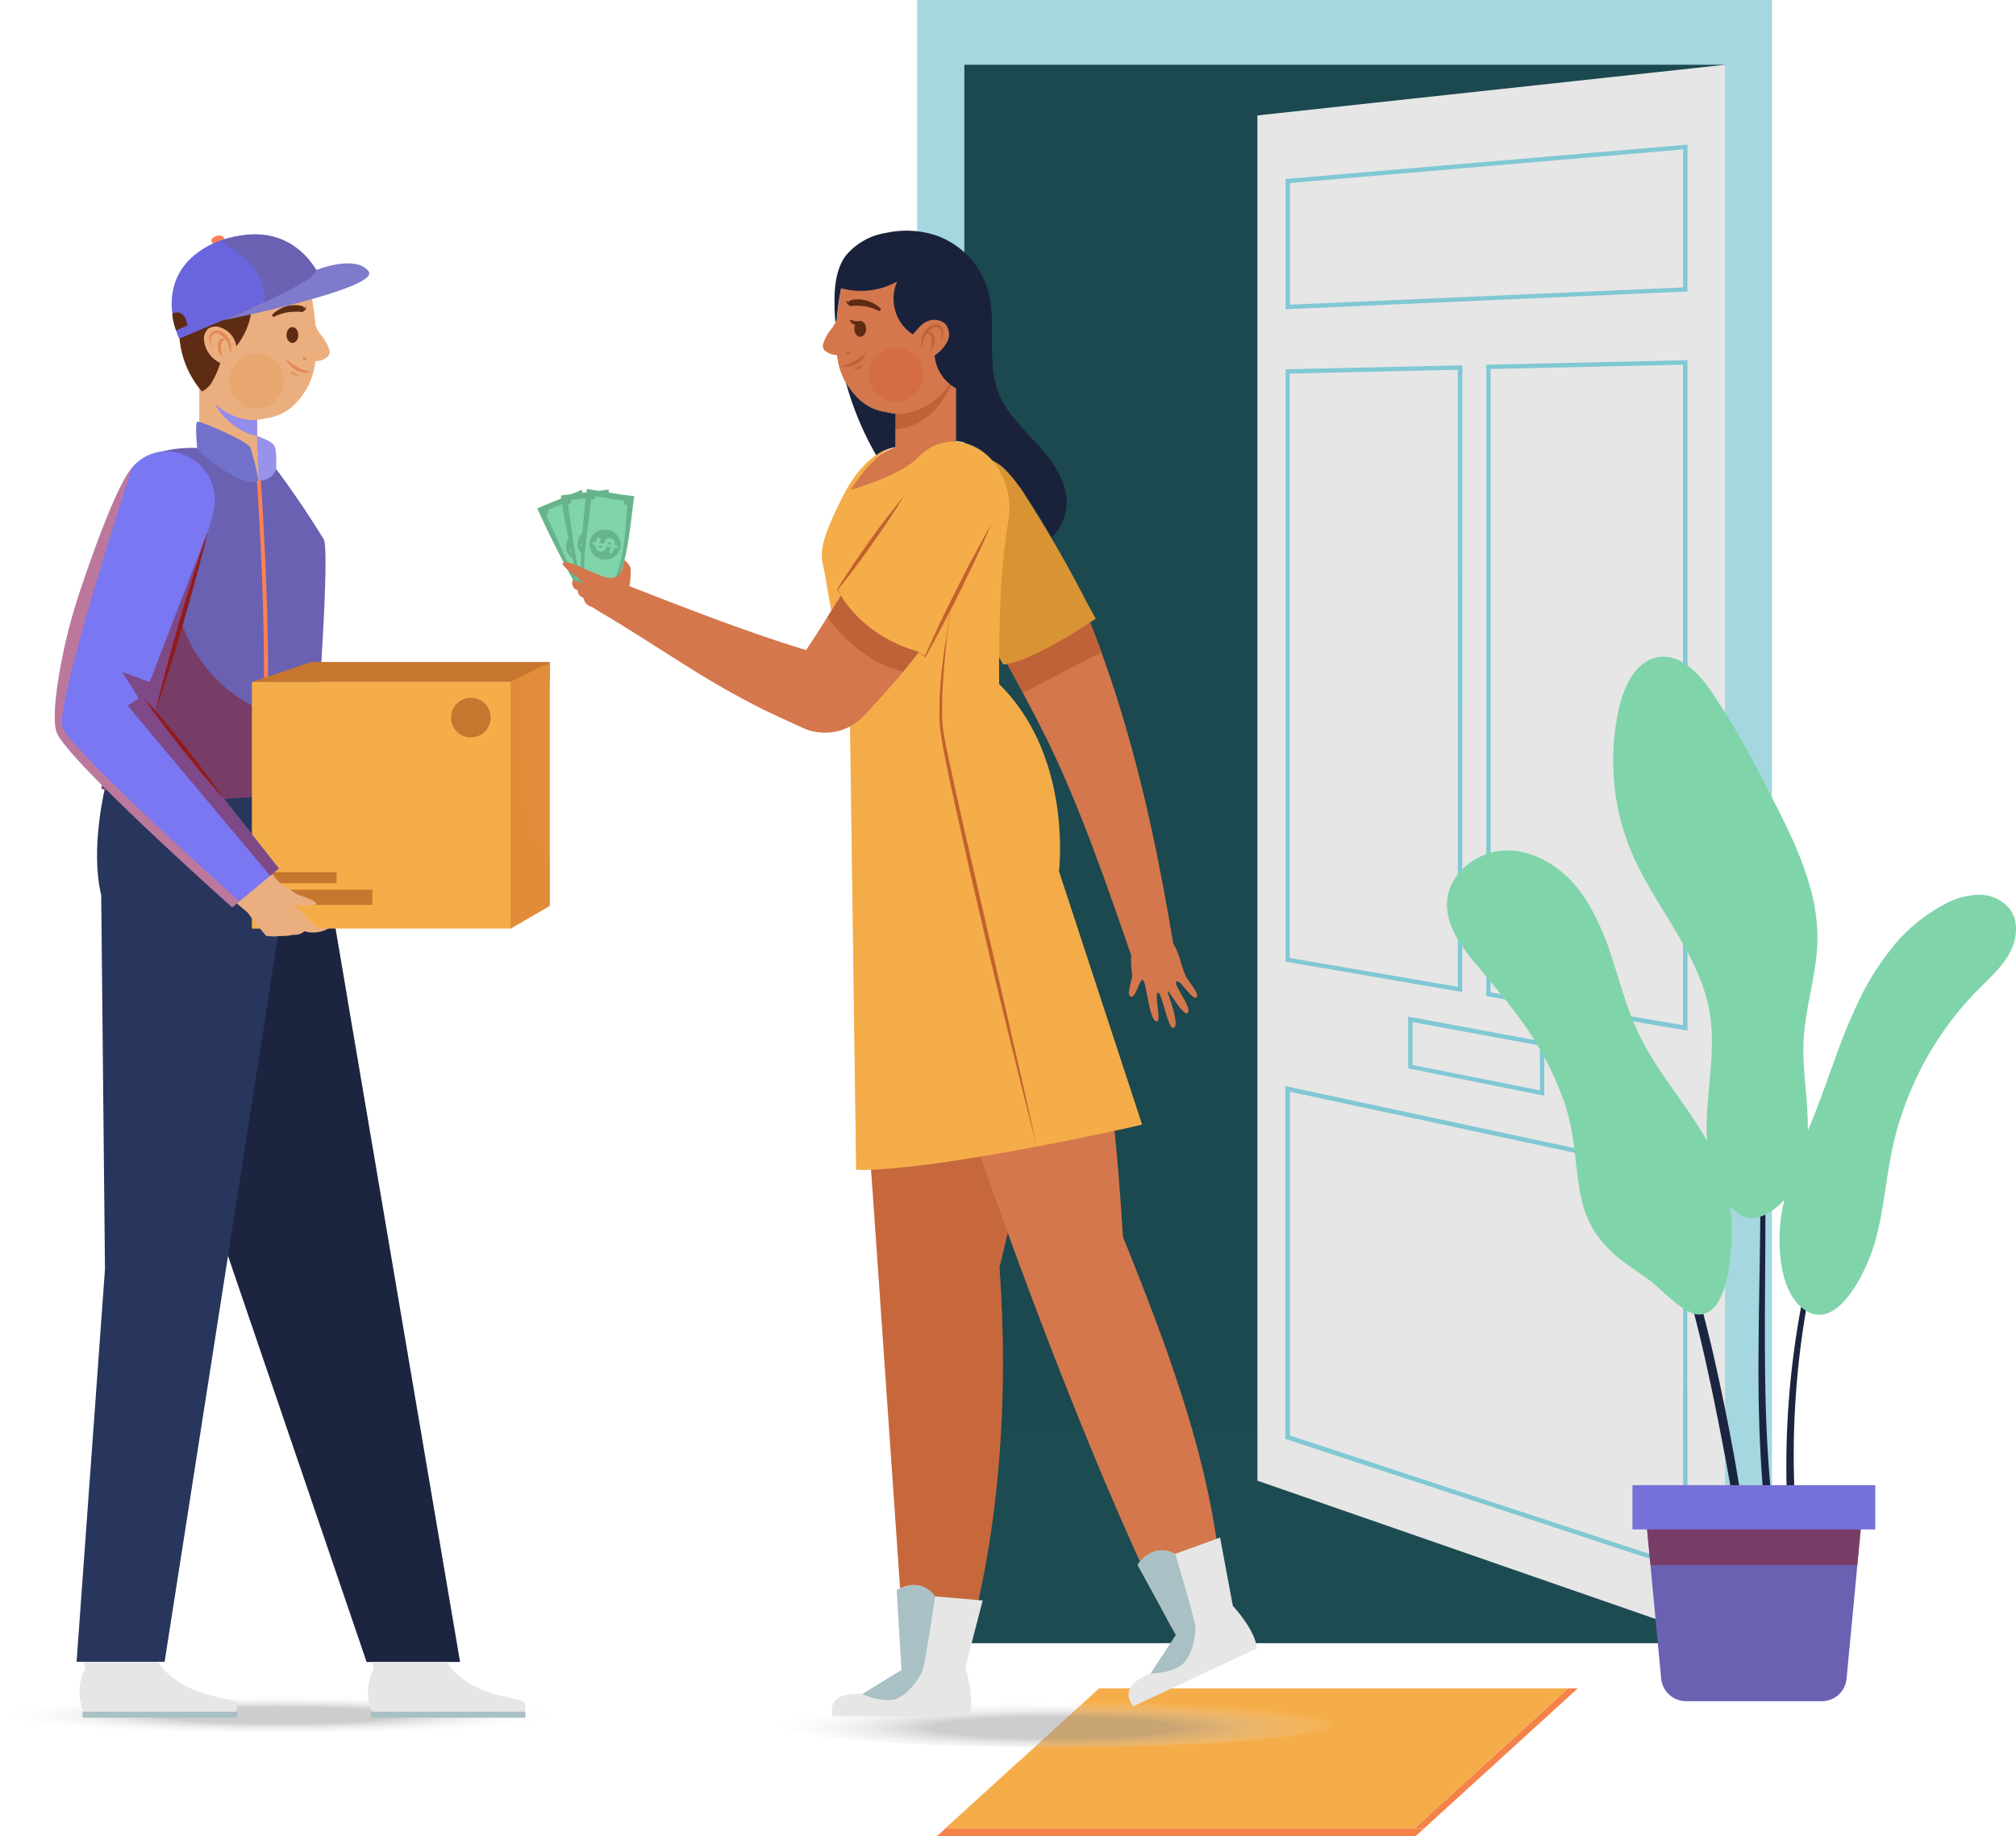 <svg xmlns="http://www.w3.org/2000/svg" xmlns:xlink="http://www.w3.org/1999/xlink" viewBox="0 0 368.52 335.65"><defs><style>.cls-1{fill:#f58249;}.cls-2,.cls-3{fill:#f5ad49;}.cls-11,.cls-14,.cls-15,.cls-17,.cls-22,.cls-28,.cls-29,.cls-3,.cls-38,.cls-39,.cls-41,.cls-6{isolation:isolate;}.cls-11,.cls-15,.cls-17,.cls-22,.cls-28,.cls-29,.cls-3,.cls-38,.cls-39,.cls-41,.cls-6{opacity:0.5;}.cls-4{fill:#a4d7e0;}.cls-5{fill:#1c484f;}.cls-6{fill:#1f4f57;}.cls-7{fill:#e6e6e6;}.cls-8{fill:#80c8d4;}.cls-29,.cls-9{fill:#1c2540;}.cls-10{fill:#6a61b2;}.cls-11{fill:#871a1a;}.cls-12{fill:#7671d8;}.cls-13,.cls-14{fill:#80d4a9;}.cls-14{opacity:0.19;}.cls-15{fill:url(#radial-gradient);}.cls-16,.cls-17{fill:#c7683c;}.cls-18{fill:#a9c0c4;}.cls-19{fill:#d4774c;}.cls-20{fill:#bf6237;}.cls-21,.cls-22{fill:#d99434;}.cls-23{fill:#c2612d;}.cls-24{fill:#67b38b;}.cls-25{fill:#5e2b13;}.cls-26{fill:#d46c46;}.cls-27{fill:#1a223b;}.cls-28{fill:url(#radial-gradient-2);}.cls-30{fill:#28365d;}.cls-31{fill:#ebaf7f;}.cls-32{fill:#918ced;}.cls-33{fill:#7272cc;}.cls-34{fill:#9892ea;}.cls-35{fill:#ff814f;}.cls-36,.cls-39{fill:#c7762f;}.cls-37,.cls-38{fill:#e38c3b;}.cls-40{fill:#7977f2;}.cls-41{fill:#ff7a46;}.cls-42{fill:#911b1a;}.cls-43{fill:#e48855;}.cls-44{fill:#e9a770;}.cls-45{fill:#6a64dd;}.cls-46{fill:#7e7acc;}</style><radialGradient id="radial-gradient" cx="192.54" cy="1486.01" r="54.03" gradientTransform="matrix(1, 0, 0, -0.09, 0, 449.58)" gradientUnits="userSpaceOnUse"><stop offset="0.41" stop-color="#9c9c9c"/><stop offset="1" stop-color="#fff" stop-opacity="0"/></radialGradient><radialGradient id="radial-gradient-2" cx="51" cy="1947.41" r="51.99" gradientTransform="matrix(1, 0, 0, -0.07, 0, 449.91)" xlink:href="#radial-gradient"/></defs><g id="Layer_2" data-name="Layer 2"><g id="Layer_1-2" data-name="Layer 1"><g id="Layer_2-2" data-name="Layer 2"><g id="BACKGROUND"><polygon class="cls-1" points="260.38 334.21 258.61 334.21 286.65 308.66 288.41 308.66 260.38 334.21"/><polygon class="cls-1" points="171.29 335.65 172.87 334.21 260.38 334.21 258.79 335.65 171.29 335.65"/><polygon class="cls-2" points="286.65 308.66 264.3 329.03 258.61 334.21 172.87 334.21 185.88 322.36 200.91 308.66 286.65 308.66"/><path class="cls-3" d="M264.29,329l-5.69,5.18H172.87l13-11.85c7.19-1.56,14.87-1.59,22.29-1.47,13.5.22,27.07.67,40.34,3.18A61.7,61.7,0,0,1,264.29,329Z"/><rect class="cls-4" x="167.66" width="156.25" height="300.38"/><rect class="cls-5" x="176.28" y="11.84" width="139.02" height="288.54"/><rect class="cls-6" x="176.28" y="260.66" width="139.02" height="39.72"/><polygon class="cls-7" points="229.85 270.69 315.33 300.38 315.33 11.84 229.85 21.1 229.85 270.69"/><path class="cls-8" d="M235,56.53V32.72l73.47-6.28V53.3h-.38Zm.8-23.07V55.7l71.87-3.16V27.31Z"/><path class="cls-8" d="M308.47,287.22l-.52-.17-73-24V198.56l73.47,15.75ZM235.8,262.44l71.87,23.67V215L235.8,199.59Z"/><path class="cls-8" d="M308.47,188.42l-36.78-6.31V66.68l36.78-.83Zm-36-7,35.18,6V66.67l-35.18.79Z"/><path class="cls-8" d="M267.29,181.36,235,175.8V67.51l32.33-.73Zm-31.53-6.23,30.73,5.28V67.6l-30.73.69Z"/><path class="cls-8" d="M282.29,200.31l-24.88-5v-9.46l24.88,4.62Zm-24.08-5.61,23.28,4.63v-8.2l-23.28-4.28Z"/></g><g id="OBJECTS"><path class="cls-9" d="M273.19,165.5a130,130,0,0,1,10.1,12.12,146,146,0,0,1,8.62,13.26,180,180,0,0,1,13.18,28.76,261.31,261.31,0,0,1,8.66,30.44c1.15,5.15,2.18,10.32,3.13,15.5s1.76,10.39,2.56,15.6l-1.46.23c-.85-5.19-1.74-10.37-2.72-15.53s-2-10.32-3.13-15.44a273.79,273.79,0,0,0-8.43-30.31,185.08,185.08,0,0,0-12.6-28.79,147.29,147.29,0,0,0-8.25-13.4A130.52,130.52,0,0,0,273.19,165.5Z"/><path class="cls-9" d="M302.4,129c4.87,11.75,9.74,23.53,13.39,35.74.92,3,1.75,6.12,2.48,9.22.38,1.55.7,3.11,1,4.67s.56,3.13.84,4.7a175.43,175.43,0,0,1,2.07,19c.76,12.73.5,25.47.44,38.18,0,6.36,0,12.71.24,19.06s.71,12.66,1.48,19l-1.47.18c-.71-6.35-1.11-12.72-1.3-19.09s-.13-12.74-.05-19.11c.17-12.72.56-25.44-.07-38.13a176.77,176.77,0,0,0-1.88-18.94c-.27-1.57-.51-3.14-.8-4.7s-.62-3.11-1-4.66c-.7-3.09-1.5-6.17-2.38-9.22C311.91,152.65,307.15,140.83,302.4,129Z"/><path class="cls-9" d="M362.16,167.87a157.91,157.91,0,0,0-33.87,109.46l-1.47.1A158.56,158.56,0,0,1,362.16,167.87Z"/><path class="cls-10" d="M333,311H308.19a4.57,4.57,0,0,1-4.53-4.12l-2.79-29.48h39.48l-2.8,29.48A4.54,4.54,0,0,1,333,311Z"/><polygon class="cls-11" points="339.52 286.13 340.35 277.4 300.86 277.4 301.69 286.13 339.52 286.13"/><rect class="cls-12" x="298.41" y="271.51" width="44.39" height="8.09"/><path class="cls-13" d="M367.29,174.33c-1.39,2.52-3.6,4.46-5.63,6.52-1,1-2,2.07-2.91,3.16a59.57,59.57,0,0,0-9,14.27,58.1,58.1,0,0,0-3.85,11.77c-.07.32-.13.64-.2,1-1.08,5.52-1.49,11.18-3.12,16.56a34.07,34.07,0,0,1-1.92,4.78c-2.05,4.2-5.36,8.81-9.14,7.83a4.54,4.54,0,0,1-1.42-.63,7.75,7.75,0,0,1-2.37-2.4c-2.28-3.49-2.65-8.92-2.35-13,.06-.81.15-1.56.26-2.23a60.11,60.11,0,0,1,4.11-13.43c.74-1.86,1.52-3.71,2.24-5.57,1.34-3.48,2.56-7,3.85-10.51a102.1,102.1,0,0,1,4.55-10.73A46.88,46.88,0,0,1,345.3,174a30.59,30.59,0,0,1,10.32-8.76,13.45,13.45,0,0,1,6.17-1.66,7.06,7.06,0,0,1,5.62,2.66C369.09,168.47,368.7,171.79,367.29,174.33Z"/><path class="cls-14" d="M367.29,174.33c-1.39,2.52-3.6,4.46-5.63,6.52-1,1-2,2.07-2.91,3.16-.8.39-1.59.8-2.36,1.25-3,1.74-5.84,4.27-6.62,7.66a15.56,15.56,0,0,0,0,5.36,58.1,58.1,0,0,0-3.85,11.77c-.07.32-.13.64-.2,1-2.29,2.64-4.84,5.18-5.84,8.45a17.44,17.44,0,0,0-.05,8c.27,1.62.63,3.25.85,4.89-2.05,4.2-5.36,8.81-9.14,7.83a4.54,4.54,0,0,1-1.42-.63,7.75,7.75,0,0,1-2.37-2.4c-2.28-3.49-2.65-8.92-2.35-13,1.63-1.75,3.68-3.19,4.74-5.33,1.59-3.18.56-6.74-.37-10.33.74-1.86,1.52-3.71,2.24-5.57,1.34-3.48,2.56-7,3.85-10.51,2.74-1.85,5.56-3.68,7.14-6.46,1.75-3.12,1.61-6.91,2.07-10.45.06-.53.15-1.06.25-1.59a30.59,30.59,0,0,1,10.32-8.76,13.45,13.45,0,0,1,6.17-1.66,7.06,7.06,0,0,1,5.62,2.66C369.09,168.47,368.7,171.79,367.29,174.33Z"/><path class="cls-13" d="M329.7,190.14c-.23,4.31.44,8.61.68,12.92,0,.81.08,1.63.08,2.45h0a23.47,23.47,0,0,1-1.87,10.23c-1.87,4-7.37,9.51-11.55,5.54a14.41,14.41,0,0,1-3.47-5.39A30.18,30.18,0,0,1,312,204.62c.15-4.9,1-9.82.93-14.7a29.56,29.56,0,0,0-.34-4.41,29.11,29.11,0,0,0-1.2-4.87c-2.91-8.6-9.31-16-13-24.49a42.44,42.44,0,0,1-2-5.71,43.79,43.79,0,0,1-.86-18.85c.16-.87.33-1.73.54-2.58.9-3.75,2.94-7.91,6.62-8.78a3,3,0,0,1,.43-.09c4.07-.65,7.47,3,9.78,6.4a134.68,134.68,0,0,1,7.41,12.39c1,1.86,2,3.73,2.95,5.6,3,5.81,6.08,11.81,7.73,18.08h0a34.86,34.86,0,0,1,1.22,9.59v.2C332,178.37,330,184.17,329.7,190.14Z"/><path class="cls-14" d="M330,203.61c.18.62.35,1.26.51,1.9h0a23.47,23.47,0,0,1-1.87,10.23c-1.87,4-7.37,9.51-11.55,5.54a14.41,14.41,0,0,1-3.47-5.39,5,5,0,0,0,3-1.33,8.36,8.36,0,0,0,2.33-5.3c.71-6.79-3.6-12.86-6-19.34a29.56,29.56,0,0,0-.34-4.41,29.11,29.11,0,0,0-1.2-4.87c.09-6.33,1.66-12.9-1.56-18.22-3.13-5.15-9.79-7.19-13.39-12a43.79,43.79,0,0,1-.86-18.85c.15-.44.3-.87.47-1.3a25.44,25.44,0,0,1,4-7.63,13,13,0,0,1,2.65-2.43,3,3,0,0,1,.43-.09c4.07-.65,7.47,3,9.78,6.4a132.8,132.8,0,0,1,7.41,12.41c0,.8,0,1.61.07,2.4.16,4.93.75,10.13,3.67,14.11,1.69,2.28,4,4,6,6.05.33.35.66.73,1,1.12h0a34.86,34.86,0,0,1,1.22,9.59c-.52,1-1.16,2-1.73,3A26.91,26.91,0,0,0,327,190.58C327.29,195,328.75,199.3,330,203.61Z"/><path class="cls-13" d="M316.5,227.14a5.57,5.57,0,0,1-.09,1.22c-.3,3.34-1,11.16-5.32,11.92-3,.54-7.47-4.81-9.9-6.5-1.37-.94-2.76-1.88-4.1-2.89a22.12,22.12,0,0,1-5.56-5.65,19.91,19.91,0,0,1-2.59-6.78c-.78-3.81-.92-7.88-1.63-11.72a39.76,39.76,0,0,0-1.29-5.05,59.25,59.25,0,0,0-9.18-16.78h0c-1.92-2.57-4-5-6-7.46-.72-.83-1.45-1.69-2.16-2.58-2.44-3.11-4.5-6.55-4.13-10.37.5-4.95,5.37-8.74,10.34-9s9.72,2.5,13,6.28a26,26,0,0,1,2.47,3.44,47.66,47.66,0,0,1,4.26,9.77c.79,2.4,1.51,4.84,2.3,7.25a57.36,57.36,0,0,0,2.66,6.8,53.73,53.73,0,0,0,3.73,6.45c2.83,4.27,6,8.34,8.56,12.75a39.75,39.75,0,0,1,2.53,5.16A32.53,32.53,0,0,1,316.5,227.14Z"/><path class="cls-14" d="M316.5,227.14a5.57,5.57,0,0,1-.09,1.22c-.3,3.34-1,11.16-5.32,11.92-3,.54-7.47-4.81-9.9-6.5-1.37-.94-2.76-1.88-4.1-2.89.52-2.54,1-5.24-.2-7.49-1.48-2.8-4.84-3.75-8-4.94-.78-3.81-.92-7.88-1.63-11.72a39.76,39.76,0,0,0-1.29-5.05,29.84,29.84,0,0,0,2.25-5.27c1.09-3.68.62-8.27-2.51-10.49-2.3-1.63-5.38-1.56-8.16-1.14l-.76.12h0c-1.92-2.57-4-5-6-7.46-.72-.83-1.45-1.69-2.16-2.58a48.57,48.57,0,0,1,12.66-7.16,46.78,46.78,0,0,1,8.63-2.39l.38-.07a47.66,47.66,0,0,1,4.26,9.77c.79,2.4,1.51,4.84,2.3,7.25a25.1,25.1,0,0,0-.94,2.5c-1,3.19-.71,7.16,1.93,9.19a9.56,9.56,0,0,0,5.4,1.56c2.83,4.27,6,8.34,8.56,12.75-.8,1.79-1.76,3.52-2.48,5.36-1.08,2.75-1.53,6,0,8.54S313.91,225.7,316.5,227.14Z"/><ellipse class="cls-15" cx="192.54" cy="315.1" rx="51.03" ry="4.31"/><path class="cls-16" d="M182.69,231.69a238.24,238.24,0,0,1,.39,28.28c-1.37,28.85-7.83,45.34-7.83,45.34l-9.7-.22-6.08-87.86-.68-9.9c2-.17,4-.37,6-.55,7.81-.68,15.59-1.72,23.35-2.89A265.06,265.06,0,0,1,182.69,231.69Z"/><path class="cls-17" d="M182.69,231.69a238.24,238.24,0,0,1,.39,28.28l-2.17-23.21a21.53,21.53,0,0,0-21.44-19.53h0l-.68-9.9c2-.17,4-.37,6-.55,7.81-.68,15.59-1.72,23.35-2.89A265.06,265.06,0,0,1,182.69,231.69Z"/><path class="cls-7" d="M176.45,304.87s1.88,5.73.69,8.91H152.21s-1.63-4.59,5.45-4.09l7.14-4.38-.88-14.6s4-2.76,7,1.13l8.71.75Z"/><path class="cls-18" d="M170.94,291.84s-1.75,12-2.28,13.47-3.17,5.45-6,5.48a11,11,0,0,1-5-1.1l7.14-4.38-.88-14.6S167.94,288,170.94,291.84Z"/><path class="cls-19" d="M203.12,201.31c-3.92.79-7.89,1.47-11.91,2.1q-7,1.09-14.07,2c10.45,30.33,24.47,67.11,36.93,92,3.92,1.25,6.19-2.46,9.46-3.15-.64-23.18-9.72-47-18.26-68.14C204.83,218.91,204.22,210.32,203.12,201.31Z"/><path class="cls-7" d="M225.36,293.57s4.13,4.39,4.4,7.78l-22.58,10.57s-3.42-3.46,3.2-6l4.61-7-7-12.84s2.46-4.21,6.83-2l8.21-3Z"/><path class="cls-18" d="M214.84,284.11s3.48,11.58,3.64,13.17-.55,6.27-3.15,7.52a11,11,0,0,1-5,1.11l4.61-7-7-12.84S210.47,281.86,214.84,284.11Z"/><path class="cls-19" d="M214.6,173.26c-2.51.79-4.89,1.86-7.43,2.49-4.77-13.73-9.81-28.53-16-41-1.42-2.85-2.81-5.51-4.17-8.06-1.93-3.62-3.82-7-5.73-10.37,4.07-1.65,8.06-3.5,12-5.35l4-1.83c1.5,3.33,2.85,6.72,4.08,10.13,1,2.82,2,5.65,2.87,8.46C209,142.89,212,157.62,214.6,173.26Z"/><path class="cls-19" d="M210.13,169.16a12.09,12.09,0,0,1,3.66,2.54c1.89,1.85,2.12,5.56,3.22,7.17s2.13,2.95,1.76,3.4-1-.19-3-2.56c0,0-1.21-.92-.66.46s2.69,4.23,2,5-3.31-3.88-3.64-4,2.25,5.86,1.17,6.69-2.16-6.3-2.94-6.38.57,5-.13,5.2c-1.53.56-2-7.7-2.71-7.53s-1.2,3.24-2.13,3.06.28-3.31.23-3.94S205.65,170.35,210.13,169.16Z"/><path class="cls-20" d="M201.35,119.24,187,126.66c-1.93-3.62-3.82-7-5.73-10.37,4.07-1.65,8.06-3.5,12-5.35l4-1.83C198.77,112.44,200.12,115.83,201.35,119.24Z"/><path class="cls-21" d="M200.29,113.1s-11.65,8-16.92,8.37L168.7,94.78a23,23,0,0,1,.12-3.52,8.83,8.83,0,0,1,14.36-5.93l.15.13a26.78,26.78,0,0,1,4,5A227.28,227.28,0,0,1,198.7,110.2C199.68,112,200.29,113.1,200.29,113.1Z"/><path class="cls-22" d="M200.29,113.1s-11.65,8-16.92,8.37L168.7,94.78a23,23,0,0,1,.12-3.52,8.83,8.83,0,0,1,14.36-5.93l.15.13a26.78,26.78,0,0,1,4,5c-.49,5.65-1,11.32-1.46,17a7,7,0,0,0,.43,4,5.23,5.23,0,0,0,4.45,2.29,10.14,10.14,0,0,0,7.95-3.47Z"/><path class="cls-19" d="M174.78,80.94V64.24h-11.1V81.77A13.38,13.38,0,0,0,157,87.05c-.9,1.38-1.74,2.53-2.48,3.6A26.71,26.71,0,0,0,157.75,92l1.12-.12a28.74,28.74,0,0,0,9.42-2.44,17.59,17.59,0,0,0,6.09-4.4,4.15,4.15,0,0,1,.11-.48,17.81,17.81,0,0,1,1.61-3.49C175.65,81,175.21,81,174.78,80.94Z"/><path class="cls-20" d="M174.62,68.36A18.55,18.55,0,0,1,170.83,75a12.22,12.22,0,0,1-4.65,3,10.05,10.05,0,0,1-2.49.53V75.61a9,9,0,0,0,3.74-.53,12.34,12.34,0,0,0,4.66-3A14.07,14.07,0,0,0,174.62,68.36Z"/><path class="cls-2" d="M208.76,205.58c-.77.2-2.14.52-4,.92-9.74,2.15-32.27,6.67-44.38,7.28-1.45.08-2.76.1-3.88.05l-1.12-81.56-2.25-13.59c-1.12-6.62-2.27-13.42-2.54-14.69-.57-2.58-1.09-4.23,3.43-13.16s9.68-9.1,9.68-9.1c-3.92.8-8.17,7.81-8.17,7.81s9.06-2.5,12.41-6a8.74,8.74,0,0,1,7.42-2.76,10.33,10.33,0,0,1,7,4.74,13.71,13.71,0,0,1,1.93,9.87,111.31,111.31,0,0,0-1.39,14.22c-.38,8.12-.25,15.47-.25,15.47,13.51,13.29,10.92,34.19,10.92,34.19Z"/><path class="cls-23" d="M173.93,110.42c-.61,4.18-1.12,8.37-1.43,12.57-.16,2.1-.27,4.21-.28,6.31v1.57a9.19,9.19,0,0,0,.09,1.57l.07.78a5.13,5.13,0,0,0,.12.77c.09.52.17,1,.27,1.55,1.67,8.26,3.58,16.48,5.48,24.7l5.69,24.68,2.82,12.34,2.78,12.35c-2.13-8.17-4.15-16.36-6.16-24.56s-3.92-16.42-5.84-24.64l-2.77-12.36c-.88-4.13-1.82-8.24-2.56-12.41-.09-.52-.16-1-.24-1.58a7.49,7.49,0,0,0-.11-.79l-.06-.79c-.05-.53-.06-1.07-.07-1.6s0-1.06,0-1.59c0-2.12.18-4.23.38-6.33C172.58,118.76,173.16,114.57,173.93,110.42Z"/><path class="cls-3" d="M179.51,97.09l-8.63,26.47h0a88,88,0,0,0-12,47.41l1.52,42.81c-1.45.08-2.76.1-3.88.05l-1.12-81.56-2.25-13.59,22.92-25Z"/><path class="cls-3" d="M208.76,205.58c-.77.2-2.14.52-4,.92l-15.24-47.64c3.32-14.76-10.06-31.45-10.06-31.45l3.4-17.8c-.38,8.12-.25,15.47-.25,15.47,13.51,13.29,10.92,34.19,10.92,34.19Z"/><path class="cls-24" d="M112.19,107.77a13.58,13.58,0,0,0-5.28,2.07,188.2,188.2,0,0,1-8.7-16.9c2.68-1.17,5.42-2.18,8.08-3.4C109,95.82,111.78,100.82,112.19,107.77Z"/><path class="cls-13" d="M106.83,107.83c-3.06-4.06-4.74-9.11-7-13.65a.8.8,0,0,0,.4-1c1.61-.65,3.22-1.28,4.8-2a.83.83,0,0,0,1,.4c2.25,4.66,4.91,9.14,5.14,14.44a.87.87,0,0,0-.64.9,5.47,5.47,0,0,0-2.86,1.21A.68.68,0,0,0,106.83,107.83Z"/><path class="cls-24" d="M109,98.82a2.87,2.87,0,0,1-5.26,2.25,2.79,2.79,0,0,1,1.36-3.7l.09,0A2.86,2.86,0,0,1,109,98.78Z"/><path class="cls-13" d="M107.86,99l.52-.21c.06.15.13.3.19.44l-.5.21a2.19,2.19,0,0,1,.09,1.24h-.65a1.89,1.89,0,0,0,0-1l-.75.33c0,.61.15,1.1-.54,1.41a1.1,1.1,0,0,1-1.37-.58l-.56.16-.18-.44.5-.2a2.81,2.81,0,0,1-.12-1h.67a2.39,2.39,0,0,0,.07.8c.26-.11.52-.21.76-.34,0-.59-.22-1.12.47-1.45A1.14,1.14,0,0,1,107.86,99Zm-1.78,1.33-.65.27c.13.15.28.25.47.17s.18-.29.18-.46Zm.75-1.24c-.19.08-.18.27-.18.44l.62-.27c-.12-.16-.26-.26-.44-.19Z"/><path class="cls-24" d="M112,108.63a13.86,13.86,0,0,0-5.65.58c-1.5-6.19-2.92-12.28-3.82-18.62,2.9-.4,5.81-.64,8.7-1.1C112.1,96.26,113.45,101.83,112,108.63Z"/><path class="cls-13" d="M106.78,107.25c-1.84-4.74-2.1-10-3-15a.8.8,0,0,0,.66-.88c1.72-.19,3.44-.36,5.15-.59a.81.81,0,0,0,.89.66c.91,5.1,2.27,10.13,1.07,15.29a.89.89,0,0,0-.87.69,5.52,5.52,0,0,0-3.08.4.69.69,0,0,0-.77-.58Z"/><path class="cls-24" d="M111.29,99.15a2.87,2.87,0,0,1-5.67.75,2.78,2.78,0,0,1,2.29-3.19l.11,0a2.86,2.86,0,0,1,3.26,2.39Z"/><path class="cls-13" d="M110.17,99l.55-.07.06.48-.53.07a2.26,2.26,0,0,1-.25,1.22l-.62-.19a1.82,1.82,0,0,0,.23-1l-.81.12c-.12.59-.15,1.09-.9,1.2a1.1,1.1,0,0,1-1.16-.92,1.69,1.69,0,0,0-.55.06l-.06-.48h.54a2.62,2.62,0,0,1,.16-1l.64.18a2.29,2.29,0,0,0-.14.78,5.59,5.59,0,0,0,.82-.12c.13-.58.09-1.14.84-1.27A1.16,1.16,0,0,1,110.17,99Zm-2.07.79-.7.09c.08.17.2.31.4.29s.25-.17.3-.37Zm1.05-1c-.2,0-.24.21-.29.38l.67-.09c-.08-.15-.18-.3-.38-.27Z"/><path class="cls-24" d="M111.53,109.41a13.76,13.76,0,0,0-5.6-1c.22-6.36.49-12.61,1.34-19,2.89.39,5.76,1,8.66,1.29C115,97.53,114.78,103.26,111.53,109.41Z"/><path class="cls-13" d="M106.9,106.68c-.5-5.06.68-10.25,1.14-15.29a.79.79,0,0,0,.87-.67c1.71.28,3.41.58,5.12.82a.82.82,0,0,0,.68.88c-.5,5.15-.54,10.36-3.09,15a.88.88,0,0,0-1,.43,5.41,5.41,0,0,0-3.07-.44A.73.73,0,0,0,106.9,106.68Z"/><path class="cls-24" d="M113.42,100.1a2.87,2.87,0,0,1-5.66-.81,2.79,2.79,0,0,1,3.08-2.46h.1a2.87,2.87,0,0,1,2.49,3.21Z"/><path class="cls-13" d="M112.38,99.65l.55.09a1.15,1.15,0,0,1-.07.48l-.52-.09a2.33,2.33,0,0,1-.58,1.11l-.55-.34a1.86,1.86,0,0,0,.49-.86l-.81-.1c-.29.54-.45,1-1.2.92a1.11,1.11,0,0,1-.87-1.2l-.55-.1a3.81,3.81,0,0,1,.07-.47l.54.09a2.79,2.79,0,0,1,.43-1l.57.35a2.76,2.76,0,0,0-.35.71,5.71,5.71,0,0,0,.83.11c.28-.52.39-1.07,1.15-1A1.13,1.13,0,0,1,112.38,99.65Zm-2.21.21-.69-.1a.35.35,0,0,0,.31.38c.21,0,.29-.14.38-.28Zm1.28-.67c-.2,0-.29.14-.38.29l.67.08c0-.17-.08-.35-.29-.37Z"/><path class="cls-19" d="M169.85,116.63c-1.51,2.1-3.1,4.15-4.75,6.15-.12.16-.25.31-.38.47-1.59,1.93-4.33,4.95-6.75,7.56a9.74,9.74,0,0,1-11.18,2.27c-2.54-1.15-5.29-2.41-7.11-3.29a158.27,158.27,0,0,1-14.23-8.08c-4.66-2.9-9.28-5.93-14-8.79-1.36-.77-3.31-2-3.31-2a1.84,1.84,0,0,1-1.45-1.78c-1.09,0-1.06-1.22-1.06-1.22a1.35,1.35,0,0,1-1-1.64,1.48,1.48,0,0,1,.12-.29s1.88.74,1.94.52-4.83-3.28-3.66-3.7,6.4,2.68,8.38,2.84a2.09,2.09,0,0,0,2.32-1.65l.42-1.61a3.83,3.83,0,0,1,1.1,1.36,11.42,11.42,0,0,1-.21,3.4c10.52,4.1,21.59,8.44,32.31,11.69,1.35-2,2.63-4,3.88-6,1.68-2.63,3.29-5.22,4.93-7.85,1.41,1.35,2.87,2.66,4.34,4Q165.06,112.92,169.85,116.63Z"/><path class="cls-20" d="M169.85,116.63c-1.51,2.1-3.1,4.15-4.75,6.15-6.43-1.42-11.23-6.47-13.87-9.94,1.68-2.63,3.29-5.22,4.93-7.85,1.41,1.35,2.87,2.66,4.34,4Q165.06,112.92,169.85,116.63Z"/><path class="cls-2" d="M153.08,107.79l14.56-21.28s11.54-5.26,14.37,7.8l-13.31,25S158.34,117.43,153.08,107.79Z"/><path class="cls-23" d="M153.77,108.81c-.26-.32-.52-.64-.77-1h0v-.06c.93-1.5,1.91-3,2.88-4.43s2-2.9,3-4.33,2.06-2.85,3.13-4.24,2.17-2.75,3.28-4.16c-.9,1.52-1.86,3-2.83,4.46s-2,2.92-3,4.36-2.05,2.85-3.1,4.27-2.12,2.8-3.24,4.17v-.1Z"/><path class="cls-23" d="M167.86,119.31l1.33.61h-.11c.9-2.08,1.87-4.11,2.81-6.16s2-4.07,3-6.09,2-4,3.1-6,2.13-4,3.27-5.94c-.88,2.08-1.82,4.14-2.78,6.18s-1.94,4.08-2.94,6.1-2,4-3.07,6-2.11,4-3.22,6l-.05.08h-.07Z"/><path class="cls-19" d="M150.49,62.8A8.77,8.77,0,0,1,152,60.09a9,9,0,0,0,1-1.69c.4-4.95,1.58-9.67,2.27-11,1.08-2.13,6.88-4,12.58-3s10.44,4.89,10.69,7.26c.1.9.52,4.5-2.52,13.33a19.26,19.26,0,0,1-4,7.09,12.39,12.39,0,0,1-4.64,3,8.52,8.52,0,0,1-4.74.39l-1.09-.2a8.92,8.92,0,0,1-5.1-2.81,13.24,13.24,0,0,1-2.45-3.7,13.5,13.5,0,0,1-1-3.85,3.57,3.57,0,0,1-2.17-.77A1.27,1.27,0,0,1,150.49,62.8Z"/><path class="cls-20" d="M171.9,62.48a3.18,3.18,0,0,0,.19-1.1,2.42,2.42,0,0,0-.12-1,1,1,0,0,0-1.34-.46,1.07,1.07,0,0,0-.22.15A4.1,4.1,0,0,0,169,61.63a7.75,7.75,0,0,0-.44,2.18,4.87,4.87,0,0,1,0-2.34,3.74,3.74,0,0,1,1.5-1.87,1.76,1.76,0,0,1,1.28-.26,1.25,1.25,0,0,1,1,.9,2.52,2.52,0,0,1,0,1.22A2.7,2.7,0,0,1,171.9,62.48Z"/><path class="cls-20" d="M170,64a2.88,2.88,0,0,0,.29-1,4.92,4.92,0,0,0,0-.94,1.74,1.74,0,0,0-.24-.83,1,1,0,0,0-.78-.43.89.89,0,0,1,1.09.13,1.57,1.57,0,0,1,.48,1.08,2.61,2.61,0,0,1-.16,1.11A1.53,1.53,0,0,1,170,64Z"/><path class="cls-20" d="M157.68,66.76a1.59,1.59,0,0,1-.7.61,1.54,1.54,0,0,1-.92.14c.28-.16.55-.26.8-.39A5.62,5.62,0,0,1,157.68,66.76Z"/><path class="cls-20" d="M158.41,64.37a3.88,3.88,0,0,1-1.83,2.15,3.69,3.69,0,0,1-1.38.46,3.45,3.45,0,0,1-1.43-.1,8,8,0,0,0,2.52-.88A9.36,9.36,0,0,0,158.41,64.37Z"/><path class="cls-20" d="M155.41,64.25a.53.53,0,0,1-.53.53.59.59,0,0,1-.23,0,.48.48,0,0,1,.76-.48Z"/><path class="cls-25" d="M156.17,60.12c0,.8.48,1.45,1.08,1.45s1.08-.65,1.08-1.45-.49-1.45-1.08-1.45S156.17,59.32,156.17,60.12Z"/><path class="cls-25" d="M155.74,58.49a.49.49,0,0,0,.27.15,1.61,1.61,0,0,0,.38.08,5.61,5.61,0,0,0,.82,0,.45.45,0,0,1,.51.38.45.45,0,0,1-.38.5h-.14a4.31,4.31,0,0,1-1-.25,2.55,2.55,0,0,1-.46-.25.86.86,0,0,1-.35-.48.16.16,0,0,1,.1-.17.15.15,0,0,1,.13,0Z"/><path class="cls-25" d="M155.73,55.91a8,8,0,0,1,1.2,0,8.52,8.52,0,0,1,1.24.1,8.69,8.69,0,0,1,1.22.3,12.39,12.39,0,0,1,1.19.49h0a.28.28,0,0,0,.3-.47,5.56,5.56,0,0,0-1.15-.84,6.62,6.62,0,0,0-2.79-.77,5.38,5.38,0,0,0-1.49.18.54.54,0,0,0-.33.69.53.53,0,0,0,.53.36Z"/><path class="cls-25" d="M154.77,55a.66.66,0,0,0,.18.61,1.35,1.35,0,0,0,.56.31h0a.29.29,0,0,0,.35-.19h0a.29.29,0,0,0-.19-.36h-.1a1,1,0,0,1-.41,0,.33.33,0,0,1-.15-.11.46.46,0,0,1-.08-.19h0a.09.09,0,0,0-.11-.07A.12.12,0,0,0,154.77,55Z"/><circle class="cls-26" cx="163.75" cy="68.54" r="4.95"/><path class="cls-27" d="M161.61,75.27a8.92,8.92,0,0,1-5.1-2.81,12.76,12.76,0,0,1-1.9-2.6,56.81,56.81,0,0,0,5.55,13.36,7.74,7.74,0,0,1,3.53-1.48V75.61a4.82,4.82,0,0,1-1-.14Z"/><path class="cls-27" d="M190.36,82.05c-2.85-3.26-6.27-6.22-7.85-10.25-2.34-6-.14-12.91-2-19A15.09,15.09,0,0,0,171,43a17.4,17.4,0,0,0-9-.43,12,12,0,0,0-7.37,4.13c-1.84,2.49-2.12,5.78-2.08,8.87,0,1.12.06,2.26.15,3.38a3.94,3.94,0,0,0,.26-.55,52.28,52.28,0,0,1,.8-5.71A13.66,13.66,0,0,0,164,51.46a7.81,7.81,0,0,0,2.84,9.67c.85-.83,1.58-2,2.68-2.39a3.07,3.07,0,0,1,3.31.51,3,3,0,0,1,.32,3.25,7.35,7.35,0,0,1-2.3,2.5,7.68,7.68,0,0,0,3.91,6v9.62a3.36,3.36,0,0,1,.63.06,10.07,10.07,0,0,1,6.09,3.47,9.3,9.3,0,0,1,1.68,1.09l.15.13c2.24,1.89,5.72,7.32,8.94,12.88a9.22,9.22,0,0,0,2.55-4.6C195.71,89.5,193.21,85.31,190.36,82.05Z"/><path class="cls-28" d="M102,314c0,2.38-22.84,4.3-51,4.3S0,316.38,0,314s22.84-4.31,51-4.31S102,311.64,102,314Z"/><polygon class="cls-9" points="84.1 303.83 67.04 303.83 34.5 208.53 36 148.44 56.61 141.95 63.48 182.42 84.1 303.83"/><path class="cls-29" d="M71.49,303.83H67L34.5,208.53,36,148.44,56.61,142l6.87,40.47h0a124.19,124.19,0,0,0-3.77,82.28Z"/><path class="cls-7" d="M68.29,305.09a9,9,0,0,0,0,8.36H95.68s.89-1.55,0-2.35-10-1-14-7.26H68.08Z"/><rect class="cls-18" x="67.81" y="312.92" width="28.24" height="1.1"/><path class="cls-30" d="M19.29,143.64s-2.88,11.33-.79,20L19.19,232,14,303.8H30.09l21.71-139L56.61,142Z"/><path class="cls-7" d="M15.55,305.09a9,9,0,0,0,0,8.36H42.94s.89-1.55,0-2.35-10-1-14-7.26H15.36Z"/><rect class="cls-18" x="15.09" y="312.92" width="28.24" height="1.1"/><path class="cls-31" d="M38.14,87.41c2.87,2.42,6.76,5.8,10.63,6.37a5.2,5.2,0,0,0,4.65-1.42l.3-.78c-.53-.81-1.1-1.67-1.69-2.62-1.59-2.56-2.9-4.55-5-5.7V65.37H36.43V82c-1,.06-2.06.16-3.18.29A34.83,34.83,0,0,0,38.14,87.41Z"/><path class="cls-32" d="M47,76.74v3a12.34,12.34,0,0,1-1.19-.33,12.51,12.51,0,0,1-4.64-3,12,12,0,0,1-1.89-2.58,11.88,11.88,0,0,0,4,2.38A9.24,9.24,0,0,0,47,76.74Z"/><path class="cls-10" d="M58,132.19c-.49,6.84-.9,12-.9,12s-3.78.78-9.49,1.34l-.76.08c-7.69.71-18.54,1-28.33-1.42L23.6,123l1.69-15.22L28,83a22.54,22.54,0,0,1,8.43-1.08S44.62,88.61,47,88.05h0a1.29,1.29,0,0,0,.67-.4c.72-.81.19-2.43-.24-3.46-.23-.53-.43-.89-.43-.89a2.24,2.24,0,0,1,.37.1,5.51,5.51,0,0,1,2.1,1,169,169,0,0,1,9.7,14.18C60.09,100.29,58.92,119.26,58,132.19Z"/><path class="cls-33" d="M36.08,82.19s-.56-5.06.05-5.11,9,3.47,9.63,4.73a44.18,44.18,0,0,1,1.51,6.1S44.7,89.78,36.08,82.19Z"/><path class="cls-34" d="M47.29,87.91,47,81.58,47,79.71s2.46.83,3.07,1.63.41,4.33.41,4.33S50.14,87.76,47.29,87.91Z"/><path class="cls-35" d="M47.62,145.52l-.76.08c2.63-14.19.9-45.63.12-57.58h0a1.29,1.29,0,0,0,.67-.4C48.46,99.24,50.23,131,47.62,145.52Z"/><path class="cls-11" d="M58,132.19c-.49,6.84-.9,12-.9,12s-3.78.78-9.49,1.34l-.76.08c-7.69.71-18.54,1-28.33-1.42L23.6,123l1.69-15.22a23.85,23.85,0,0,1,6.52-1.38A27,27,0,0,0,58,132.19Z"/><polygon class="cls-36" points="100.5 121.04 100.5 124.68 46.06 124.68 54.89 121.7 56.87 121.04 100.5 121.04"/><rect class="cls-2" x="46.06" y="124.68" width="47.27" height="45.07"/><rect class="cls-36" x="48.2" y="162.65" width="19.86" height="2.77"/><rect class="cls-36" x="48.2" y="159.45" width="13.33" height="2.01"/><path class="cls-36" d="M89.69,131.19a3.62,3.62,0,1,1-3.62-3.62h0A3.62,3.62,0,0,1,89.69,131.19Z"/><rect class="cls-3" x="46.07" y="124.69" width="2.13" height="45.07"/><polygon class="cls-37" points="100.5 121.04 100.5 165.61 93.33 169.76 93.33 124.68 95.25 123.71 100.5 121.04"/><path class="cls-38" d="M100.5,157.25v8.36l-7.21,4.15V124.68l1.92-1a145.11,145.11,0,0,0,.89,20.53,32.45,32.45,0,0,0,2.17,9.42A15,15,0,0,0,100.5,157.25Z"/><path class="cls-39" d="M100.5,121v.5a186.61,186.61,0,0,1-45.61.17l2-.67Z"/><path class="cls-31" d="M53.85,165.48s3.7.28,3.93-.25-3.47-1.72-3.47-1.72l-3.2-2.12c-2.14-2.54-4.31-5.13-6.48-7.74l-.44.29a45.36,45.36,0,0,1-5.28,3.74c-.68.63-1.37,1.24-2.08,1.85,2.77,2.45,5.58,4.89,8.46,7.32,1,1.41,3.33,4.21,3.33,4.21a7.7,7.7,0,0,0,2.49.05,10.17,10.17,0,0,0,2.58-.23,2.43,2.43,0,0,0,1.94-.64,5.61,5.61,0,0,0,4.52-.57H58Z"/><path class="cls-40" d="M51,158.77l-1.59,1.33-5.62,4.67-1.33,1.1S11.6,138.38,10.29,133.68c-.55-2-.2-5.76.39-9.55a101.83,101.83,0,0,1,4.19-16.77c2.42-7.14,6.42-18.36,9.24-21.83.12-.16.25-.31.36-.43s.31-.31.47-.45c5.81-5.22,15-.22,14.28,7.56a11.49,11.49,0,0,1-.52,2.66L38,97.15h0l-1.68,5.22-8.06,27.56Z"/><polygon class="cls-11" points="50.97 158.77 49.38 160.1 23.35 129.01 25.36 127.64 22.35 122.86 27.36 124.68 37.94 97.2 36.29 102.37 28.23 129.93 50.97 158.77"/><path class="cls-41" d="M43.76,164.77l-1.33,1.1S11.6,138.38,10.29,133.68c-.55-2-.2-5.76.39-9.55a101.83,101.83,0,0,1,4.19-16.77c2.42-7.14,6.42-18.36,9.24-21.83-2.66,8.23-13.88,43.39-12.7,47.31S39,160.51,43.76,164.77Z"/><path class="cls-42" d="M41,146.1c-1.34-1.45-2.62-2.94-3.88-4.44s-2.5-3-3.73-4.56S31,134,29.79,132.43L28,130.06c-.56-.81-1.14-1.6-1.68-2.42.67.71,1.31,1.46,2,2.19l1.9,2.25c1.28,1.49,2.5,3,3.73,4.56s2.42,3.09,3.59,4.67S39.88,144.47,41,146.1Z"/><path class="cls-42" d="M38,97.16c-.65,2.77-1.37,5.51-2.11,8.26s-1.54,5.47-2.3,8.21-1.62,5.45-2.47,8.16l-1.29,4.06c-.46,1.35-.89,2.7-1.37,4,.32-1.38.68-2.76,1-4.14l1.1-4.12c.74-2.75,1.53-5.47,2.3-8.21s1.61-5.45,2.47-8.16S37,99.84,38,97.16Z"/><path class="cls-31" d="M60.21,63.92a9.18,9.18,0,0,0-1.54-2.7,8,8,0,0,1-1-1.69c-.4-5-1.59-9.67-2.28-11-1.07-2.12-6.87-4-12.58-3s-10.44,4.89-10.69,7.26c-.1.9-.52,4.49,2.52,13.33a19.26,19.26,0,0,0,4,7.09,12.22,12.22,0,0,0,4.65,3A8.49,8.49,0,0,0,48,76.6l1.09-.2a8.92,8.92,0,0,0,5.1-2.81,12.92,12.92,0,0,0,2.46-3.7,13.56,13.56,0,0,0,1-3.86,3.52,3.52,0,0,0,2.18-.76A1.31,1.31,0,0,0,60.21,63.92Z"/><path class="cls-43" d="M38.79,63.61a2.62,2.62,0,0,1-.46-1.07,2.48,2.48,0,0,1,0-1.21,1.25,1.25,0,0,1,1-.9,1.8,1.8,0,0,1,1.28.25,3.62,3.62,0,0,1,1.5,1.88,4.83,4.83,0,0,1,0,2.33,7.37,7.37,0,0,0-.45-2.17,3.88,3.88,0,0,0-1.42-1.56,1,1,0,0,0-1.41.08,1.07,1.07,0,0,0-.15.22,2.42,2.42,0,0,0-.12,1A3.22,3.22,0,0,0,38.79,63.61Z"/><path class="cls-43" d="M40.69,65.11a1.49,1.49,0,0,1-.7-.84,2.45,2.45,0,0,1-.17-1.1,1.57,1.57,0,0,1,.48-1.08A.91.91,0,0,1,41.4,62a1,1,0,0,0-.79.43,1.81,1.81,0,0,0-.24.82A3.65,3.65,0,0,0,40.69,65.11Z"/><path class="cls-43" d="M53,67.89c.3.1.55.25.82.35a5.43,5.43,0,0,1,.8.4A1.68,1.68,0,0,1,53,67.89Z"/><path class="cls-43" d="M52.29,65.49a8.55,8.55,0,0,0,2.11,1.67,5.84,5.84,0,0,0,1.2.53,10.25,10.25,0,0,0,1.33.31,3.4,3.4,0,0,1-1.42.11,3.62,3.62,0,0,1-1.39-.46A4,4,0,0,1,53,66.73,3.49,3.49,0,0,1,52.29,65.49Z"/><path class="cls-43" d="M55.29,65.37a.52.52,0,0,1,.3-.08.43.43,0,0,1,.25.07.38.38,0,0,1,.16.19.48.48,0,0,1,0,.31.81.81,0,0,1-.31,0,.37.37,0,0,1-.2-.07.39.39,0,0,1-.15-.16A.82.82,0,0,1,55.29,65.37Z"/><path class="cls-25" d="M54.53,61.25c0,.8-.49,1.44-1.08,1.44s-1.08-.64-1.08-1.44.48-1.45,1.08-1.45S54.53,60.45,54.53,61.25Z"/><path class="cls-25" d="M55,57a8.15,8.15,0,0,0-1.21,0,8.52,8.52,0,0,0-1.24.1,8.23,8.23,0,0,0-1.21.3,8.89,8.89,0,0,0-1.2.49h0a.27.27,0,0,1-.36-.16.26.26,0,0,1,.06-.3A5.62,5.62,0,0,1,51,56.59a5.42,5.42,0,0,1,2.76-.81,4.69,4.69,0,0,1,1.49.18.53.53,0,0,1,.36.66h0A.53.53,0,0,1,55,57Z"/><path class="cls-25" d="M55.92,56.1a.68.68,0,0,1-.18.62,1.35,1.35,0,0,1-.56.31h0a.29.29,0,0,1-.36-.17v0A.27.27,0,0,1,55,56.5h0a.17.17,0,0,1,.1,0,1,1,0,0,0,.41,0,.44.44,0,0,0,.15-.12.37.37,0,0,0,.08-.18h0a.07.07,0,0,1,.09-.07h0A.08.08,0,0,1,55.92,56.1Z"/><path class="cls-44" d="M51.9,69.67a5,5,0,1,1-5-5A5,5,0,0,1,51.9,69.67Z"/><path class="cls-25" d="M46,53.85a13,13,0,0,1-2.8,9.44,4.32,4.32,0,0,0-2.9-3.43,2.45,2.45,0,0,0-2.23.22,2.61,2.61,0,0,0-.7,2.58,5.19,5.19,0,0,0,2.89,3.7,15.45,15.45,0,0,1-1.25,3,4.64,4.64,0,0,1-2.09,2.22,17.24,17.24,0,0,1-4.17-11.69c.09-2.25-.53-4.7.36-6.76a11.79,11.79,0,0,1,4.38-5,19.23,19.23,0,0,1,6.22-2.55,7.31,7.31,0,0,1,2.08-.24,3,3,0,0,1,1.9.76,3.44,3.44,0,0,1,.87,2.45A6.4,6.4,0,0,1,46,53.85Z"/><path class="cls-35" d="M39.07,44.63s-.89-.57-.12-1.19,2.21-.49,2,.5Z"/><path class="cls-45" d="M32.75,61.92s-4.52-9.34,2.88-15.35S54.8,42.5,56.92,50.64L48.6,55.22Z"/><path class="cls-10" d="M40.29,44s8.83,4.62,8.12,11.29L58.68,51S54.15,39.12,40.29,44Z"/><path class="cls-25" d="M31.5,57.43A1.37,1.37,0,0,1,33,57.26a1.92,1.92,0,0,1,1,1.24l.27,1-2.07.91A10.23,10.23,0,0,1,31.5,57.43Z"/><path class="cls-46" d="M42.82,57.66s15-6.12,15-8.3c0,0,7.1-2.88,9.54.22s-26.62,9-26.62,9Z"/></g></g></g></g></svg>